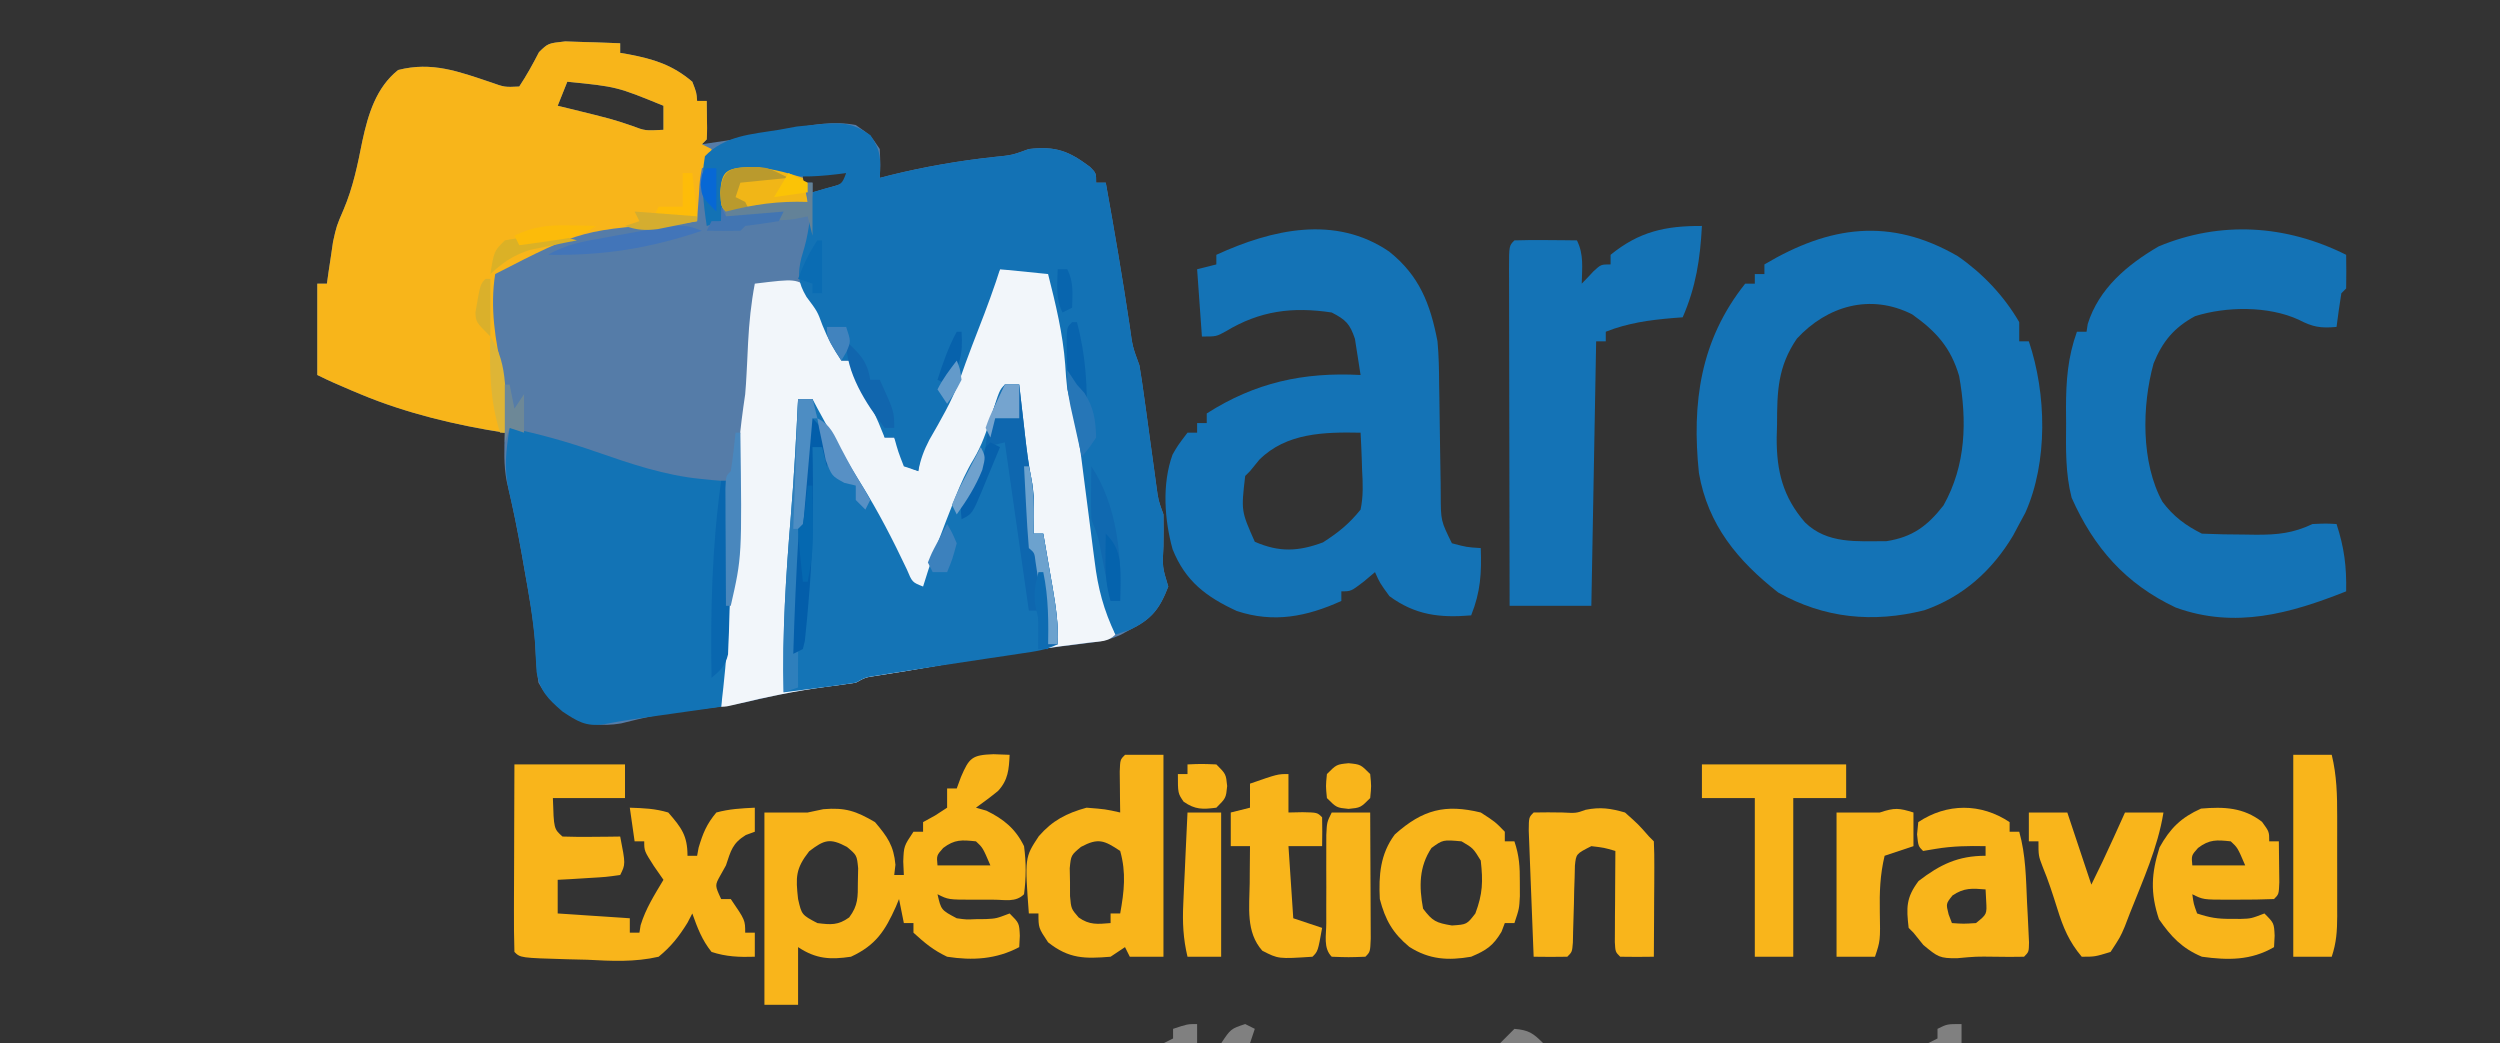 <?xml version="1.0" encoding="UTF-8"?>
<svg version="1.1" xmlns="http://www.w3.org/2000/svg" width="520" height="217">
<rect width="100%" height="100%" fill="#333333" stroke="none"/>
<path d="M0 0 C1.372 0.027 2.743 0.074 4.113 0.141 C4.815 0.159 5.517 0.177 6.24 0.195 C7.969 0.242 9.698 0.314 11.426 0.391 C11.426 1.051 11.426 1.711 11.426 2.391 C12.006 2.489 12.586 2.587 13.184 2.688 C18.384 3.683 22.292 4.877 26.426 8.391 C27.301 10.641 27.301 10.641 27.426 12.391 C28.086 12.391 28.746 12.391 29.426 12.391 C29.523 18.543 29.523 18.543 29.426 20.391 C28.931 20.886 28.931 20.886 28.426 21.391 C37.589 20.044 37.589 20.044 46.676 18.266 C51.255 17.35 55.784 16.504 60.426 17.391 C63.488 19.516 63.488 19.516 65.426 22.391 C65.547 25.57 65.547 25.57 65.426 28.391 C66.179 28.197 66.931 28.004 67.707 27.805 C74.868 26.049 81.894 24.831 89.219 24.038 C92.942 23.664 92.942 23.664 96.426 22.391 C102.027 21.732 104.804 22.842 109.141 26.102 C110.426 27.391 110.426 27.391 110.426 29.391 C111.086 29.391 111.746 29.391 112.426 29.391 C114.224 39.348 115.928 49.311 117.423 59.32 C117.992 63.48 117.992 63.48 119.426 67.391 C119.775 69.456 120.08 71.53 120.363 73.605 C120.536 74.849 120.709 76.092 120.887 77.373 C121.065 78.678 121.243 79.983 121.426 81.328 C121.777 83.9 122.131 86.472 122.488 89.043 C122.644 90.188 122.8 91.332 122.961 92.511 C123.356 95.45 123.356 95.45 124.426 98.391 C124.47 100.578 124.465 102.766 124.426 104.953 C124.186 109.333 124.186 109.333 125.426 113.391 C123.631 118.077 121.919 120.199 117.426 122.391 C116.499 122.901 116.499 122.901 115.553 123.422 C113.242 124.474 111.336 124.832 108.82 125.137 C107.927 125.25 107.035 125.364 106.115 125.481 C105.166 125.595 104.216 125.71 103.238 125.828 C94.852 126.903 86.542 128.173 78.227 129.699 C73.711 130.521 69.183 131.25 64.648 131.961 C62.397 132.293 62.397 132.293 60.426 133.391 C58.326 133.713 56.221 133.998 54.113 134.266 C49.238 134.929 44.516 135.779 39.738 136.953 C34.899 138.128 30.287 138.735 25.328 139.07 C20.66 139.585 16.145 140.746 11.59 141.867 C7.359 142.567 4.678 142.002 0.863 140.141 C-2.131 137.991 -3.723 136.63 -5.574 133.391 C-5.976 130.72 -6.097 128.077 -6.234 125.379 C-6.594 120.098 -7.59 114.91 -8.512 109.703 C-8.682 108.729 -8.852 107.756 -9.027 106.752 C-9.945 101.599 -10.959 96.494 -12.197 91.407 C-12.826 88.045 -12.698 84.801 -12.574 81.391 C-13.402 81.264 -14.229 81.138 -15.082 81.008 C-24.415 79.358 -33.824 77.05 -42.574 73.391 C-43.22 73.121 -43.866 72.852 -44.531 72.574 C-46.91 71.571 -49.265 70.545 -51.574 69.391 C-51.574 63.121 -51.574 56.851 -51.574 50.391 C-50.914 50.391 -50.254 50.391 -49.574 50.391 C-49.41 49.213 -49.41 49.213 -49.242 48.012 C-49.084 46.961 -48.925 45.911 -48.762 44.828 C-48.611 43.796 -48.46 42.763 -48.305 41.699 C-47.574 38.391 -47.574 38.391 -46.121 35.02 C-44.129 30.347 -43.191 25.67 -42.201 20.707 C-41.014 15.211 -39.342 9.586 -34.762 5.953 C-27.744 4.149 -22.177 6.268 -15.465 8.516 C-12.599 9.535 -12.599 9.535 -9.574 9.391 C-8.032 7.077 -6.736 4.703 -5.461 2.234 C-3.574 0.391 -3.574 0.391 0 0 Z M0.426 8.391 C-0.234 10.041 -0.894 11.691 -1.574 13.391 C-0.379 13.681 -0.379 13.681 0.84 13.977 C9.802 16.179 9.802 16.179 13.926 17.578 C16.622 18.597 16.622 18.597 20.426 18.391 C20.426 16.741 20.426 15.091 20.426 13.391 C10.724 9.422 10.724 9.422 0.426 8.391 Z M49.426 27.391 C49.426 28.051 49.426 28.711 49.426 29.391 C50.086 29.391 50.746 29.391 51.426 29.391 C51.426 30.051 51.426 30.711 51.426 31.391 C53.736 30.731 56.046 30.071 58.426 29.391 C58.426 28.731 58.426 28.071 58.426 27.391 C55.1 26.282 52.804 26.546 49.426 27.391 Z " fill="#557CA8" transform="translate(117.574,8.609)"/>
<path d="M0 0 C3.3 0 6.6 0 10 0 C13.073 6.146 13.934 12.434 14.438 19.25 C14.762 23.414 15.464 27.327 16.406 31.395 C18.081 39.031 19.115 46.682 20.062 54.438 C20.382 57.041 20.706 59.644 21.035 62.246 C21.173 63.377 21.311 64.508 21.453 65.674 C22.041 69.249 22.943 72.538 24 76 C22.458 77.542 20.828 77.38 18.688 77.648 C17.785 77.765 16.882 77.882 15.953 78.002 C14.978 78.125 14.004 78.248 13 78.375 C4.555 79.481 -3.823 80.771 -12.199 82.309 C-16.715 83.13 -21.243 83.859 -25.777 84.57 C-28.028 84.902 -28.028 84.902 -30 86 C-32.1 86.322 -34.205 86.608 -36.312 86.875 C-42.495 87.718 -48.491 88.938 -54.551 90.414 C-57 91 -57 91 -58 91 C-57.86 87.604 -57.712 84.208 -57.562 80.812 C-57.523 79.853 -57.484 78.893 -57.443 77.904 C-57.401 76.973 -57.36 76.042 -57.316 75.082 C-57.261 73.802 -57.261 73.802 -57.205 72.495 C-57 70 -57 70 -56.511 67.635 C-55.872 64.34 -55.691 61.109 -55.5 57.758 C-55.439 56.728 -55.439 56.728 -55.377 55.677 C-55.248 53.493 -55.124 51.309 -55 49.125 C-54.876 46.948 -54.751 44.771 -54.623 42.594 C-54.506 40.614 -54.394 38.633 -54.281 36.653 C-54.005 33.067 -53.525 29.556 -53 26 C-52.883 24.605 -52.785 23.207 -52.719 21.809 C-52.681 21.091 -52.644 20.374 -52.605 19.635 C-52.535 18.166 -52.465 16.697 -52.395 15.229 C-52.178 11.084 -51.775 7.088 -51 3 C-42.414 1.95 -42.414 1.95 -39.328 4.242 C-36.057 8.624 -34.455 13.782 -33 19 C-32.34 19 -31.68 19 -31 19 C-30.012 20.724 -29.035 22.455 -28.062 24.188 C-27.517 25.15 -26.972 26.113 -26.41 27.105 C-25.094 29.807 -24.427 32.044 -24 35 C-23.34 35 -22.68 35 -22 35 C-21.319 36.454 -21.319 36.454 -20.625 37.938 C-19.342 41.071 -19.342 41.071 -17 42 C-16.855 40.964 -16.855 40.964 -16.707 39.906 C-15.857 36.412 -14.385 33.669 -12.688 30.5 C-9.727 24.826 -7.719 19.24 -5.977 13.066 C-4.494 8.41 -2.31 4.298 0 0 Z " fill="#F2F6FA" transform="translate(208,56)"/>
<path d="M0 0 C1.372 0.027 2.743 0.074 4.113 0.141 C4.815 0.159 5.517 0.177 6.24 0.195 C7.969 0.242 9.698 0.314 11.426 0.391 C11.426 1.051 11.426 1.711 11.426 2.391 C12.006 2.489 12.586 2.587 13.184 2.688 C18.384 3.683 22.292 4.877 26.426 8.391 C27.301 10.641 27.301 10.641 27.426 12.391 C28.086 12.391 28.746 12.391 29.426 12.391 C29.523 18.543 29.523 18.543 29.426 20.391 C28.931 20.886 28.931 20.886 28.426 21.391 C29.086 21.721 29.746 22.051 30.426 22.391 C30.426 23.381 30.426 24.371 30.426 25.391 C29.766 25.721 29.106 26.051 28.426 26.391 C27.957 28.977 27.957 28.977 27.801 31.953 C27.689 33.471 27.689 33.471 27.574 35.02 C27.501 36.193 27.501 36.193 27.426 37.391 C26.737 37.496 26.047 37.602 25.337 37.71 C3.488 39.132 3.488 39.132 -14.574 48.391 C-15.677 55.286 -14.591 62.218 -13.02 68.957 C-12.264 73.087 -12.414 77.209 -12.574 81.391 C-22.744 79.838 -33.073 77.364 -42.574 73.391 C-43.22 73.121 -43.866 72.852 -44.531 72.574 C-46.91 71.571 -49.265 70.545 -51.574 69.391 C-51.574 63.121 -51.574 56.851 -51.574 50.391 C-50.914 50.391 -50.254 50.391 -49.574 50.391 C-49.41 49.213 -49.41 49.213 -49.242 48.012 C-49.084 46.961 -48.925 45.911 -48.762 44.828 C-48.611 43.796 -48.46 42.763 -48.305 41.699 C-47.574 38.391 -47.574 38.391 -46.121 35.02 C-44.129 30.347 -43.191 25.67 -42.201 20.707 C-41.014 15.211 -39.342 9.586 -34.762 5.953 C-27.744 4.149 -22.177 6.268 -15.465 8.516 C-12.599 9.535 -12.599 9.535 -9.574 9.391 C-8.032 7.077 -6.736 4.703 -5.461 2.234 C-3.574 0.391 -3.574 0.391 0 0 Z M0.426 8.391 C-0.234 10.041 -0.894 11.691 -1.574 13.391 C-0.379 13.681 -0.379 13.681 0.84 13.977 C9.802 16.179 9.802 16.179 13.926 17.578 C16.622 18.597 16.622 18.597 20.426 18.391 C20.426 16.741 20.426 15.091 20.426 13.391 C10.724 9.422 10.724 9.422 0.426 8.391 Z " fill="#F8B51A" transform="translate(117.574,8.609)"/>
<path d="M0 0 C4.304 -0.261 6.179 -0.171 9.82 2.355 C12.076 5.702 11.927 7.298 11.758 11.23 C12.511 11.037 13.263 10.844 14.039 10.645 C21.2 8.889 28.226 7.671 35.551 6.877 C39.274 6.504 39.274 6.504 42.758 5.23 C48.359 4.571 51.136 5.681 55.473 8.941 C56.758 10.23 56.758 10.23 56.758 12.23 C57.418 12.23 58.078 12.23 58.758 12.23 C60.556 22.188 62.26 32.151 63.755 42.159 C64.324 46.32 64.324 46.32 65.758 50.23 C66.107 52.296 66.412 54.369 66.695 56.445 C66.868 57.689 67.041 58.932 67.219 60.213 C67.397 61.518 67.575 62.823 67.758 64.168 C68.109 66.74 68.463 69.312 68.82 71.883 C68.976 73.027 69.132 74.172 69.293 75.351 C69.688 78.29 69.688 78.29 70.758 81.23 C70.802 83.418 70.797 85.606 70.758 87.793 C70.518 92.173 70.518 92.173 71.758 96.23 C69.974 100.887 68.263 103.091 63.758 105.23 C62.273 105.725 62.273 105.725 60.758 106.23 C58.319 101.1 57.119 96.573 56.441 90.953 C56.339 90.183 56.237 89.413 56.132 88.619 C55.81 86.178 55.502 83.736 55.195 81.293 C54.883 78.854 54.568 76.415 54.248 73.977 C54.05 72.468 53.857 70.957 53.67 69.446 C53.041 64.587 51.988 59.974 50.758 55.23 C50.563 53.506 50.411 51.776 50.32 50.043 C49.832 43.607 48.336 37.476 46.758 31.23 C43.458 30.9 40.158 30.57 36.758 30.23 C36.478 31.089 36.198 31.948 35.91 32.832 C34.397 37.294 32.685 41.668 30.977 46.059 C30.046 48.481 29.171 50.905 28.32 53.355 C26.712 57.724 24.376 61.687 22.062 65.715 C20.911 67.934 20.225 69.791 19.758 72.23 C18.768 71.9 17.778 71.57 16.758 71.23 C15.57 68.168 15.57 68.168 14.758 65.23 C14.098 65.23 13.438 65.23 12.758 65.23 C12.345 64.22 11.933 63.209 11.508 62.168 C10.359 59.464 9.063 56.947 7.57 54.418 C5.758 51.23 5.758 51.23 5.758 49.23 C5.098 49.23 4.438 49.23 3.758 49.23 C2.128 46.853 0.879 44.537 -0.18 41.855 C-1.221 39.008 -1.221 39.008 -3.492 35.98 C-5.273 32.945 -5.369 31.266 -4.555 27.855 C-4.337 27.107 -4.119 26.358 -3.895 25.586 C-2.859 21.847 -2.609 18.087 -2.242 14.23 C-1.273 13.942 -0.303 13.653 0.695 13.355 C3.864 12.588 3.864 12.588 4.758 10.23 C4.106 10.314 3.453 10.398 2.781 10.484 C-2.185 11.063 -6.307 11.196 -11.242 10.23 C-13.934 10.096 -16.543 10.139 -19.242 10.23 C-20.825 11.813 -20.59 13.611 -20.805 15.793 C-20.93 17.032 -20.93 17.032 -21.059 18.297 C-21.119 18.935 -21.18 19.573 -21.242 20.23 C-22.232 20.56 -23.222 20.89 -24.242 21.23 C-24.974 16.273 -25.503 11.69 -24.617 6.73 C-20.536 2.434 -14.92 2.154 -9.242 1.23 C-8.005 1.004 -6.767 0.777 -5.492 0.543 C-3.661 0.367 -1.83 0.188 0 0 Z " fill="#1372B5" transform="translate(171.242,25.77)"/>
<path d="M0 0 C5.183 3.585 9.602 8.256 12.777 13.715 C12.777 15.035 12.777 16.355 12.777 17.715 C13.437 17.715 14.097 17.715 14.777 17.715 C18.455 28.601 18.779 42.827 14.031 53.398 C13.617 54.163 13.204 54.927 12.777 55.715 C12.353 56.51 11.929 57.306 11.492 58.125 C7.128 65.407 1.103 70.834 -6.973 73.652 C-17.67 76.331 -27.775 75.326 -37.348 69.965 C-45.762 63.379 -51.984 55.897 -53.848 45.09 C-55.357 30.494 -53.56 17.446 -44.223 5.715 C-43.563 5.715 -42.903 5.715 -42.223 5.715 C-42.223 5.055 -42.223 4.395 -42.223 3.715 C-41.563 3.715 -40.903 3.715 -40.223 3.715 C-40.223 3.055 -40.223 2.395 -40.223 1.715 C-26.673 -6.335 -14.087 -8.145 0 0 Z M-33.473 17.152 C-37.465 22.998 -37.588 28.132 -37.598 35.027 C-37.622 35.939 -37.647 36.851 -37.672 37.791 C-37.702 44.7 -36.389 50.062 -31.794 55.363 C-27.135 59.914 -20.968 59.275 -14.844 59.281 C-9.405 58.43 -6.325 56.124 -2.973 51.84 C1.721 43.459 1.948 34.275 0.277 24.914 C-1.466 19.021 -4.467 15.671 -9.484 12.109 C-18.179 7.681 -27.2 10.357 -33.473 17.152 Z " fill="#1473B6" transform="translate(407.223,53.285)"/>
<path d="M0 0 C6.281 4.996 8.569 10.889 10.059 18.676 C10.335 21.662 10.382 24.631 10.402 27.629 C10.417 28.452 10.432 29.274 10.447 30.122 C10.508 33.607 10.549 37.093 10.59 40.578 C10.624 43.137 10.669 45.695 10.715 48.254 C10.72 49.039 10.725 49.825 10.731 50.634 C10.753 56.001 10.753 56.001 13.059 60.676 C16.118 61.492 16.118 61.492 19.059 61.676 C19.239 66.896 19.03 70.748 17.059 75.676 C10.539 76.219 5.441 75.63 0.059 71.676 C-1.941 68.926 -1.941 68.926 -2.941 66.676 C-4.117 67.666 -4.117 67.666 -5.316 68.676 C-7.941 70.676 -7.941 70.676 -9.941 70.676 C-9.941 71.336 -9.941 71.996 -9.941 72.676 C-17.135 75.933 -24.007 77.316 -31.691 74.762 C-38.044 71.831 -42.385 68.572 -45.043 61.918 C-46.753 55.746 -47.264 48.304 -45.043 42.211 C-43.941 40.301 -43.941 40.301 -41.941 37.676 C-41.281 37.676 -40.621 37.676 -39.941 37.676 C-39.941 37.016 -39.941 36.356 -39.941 35.676 C-39.281 35.676 -38.621 35.676 -37.941 35.676 C-37.941 35.016 -37.941 34.356 -37.941 33.676 C-27.866 27.239 -17.829 25.044 -5.941 25.676 C-6.171 24.069 -6.426 22.465 -6.691 20.863 C-6.831 19.97 -6.97 19.077 -7.113 18.156 C-8.158 15.027 -9.02 14.185 -11.941 12.676 C-20.117 11.44 -26.881 12.303 -33.953 16.582 C-35.941 17.676 -35.941 17.676 -38.941 17.676 C-39.271 13.056 -39.601 8.436 -39.941 3.676 C-38.621 3.346 -37.301 3.016 -35.941 2.676 C-35.941 2.016 -35.941 1.356 -35.941 0.676 C-24.378 -4.624 -11.232 -7.661 0 0 Z M-27.004 43.301 C-27.643 44.085 -28.283 44.868 -28.941 45.676 C-29.271 46.006 -29.601 46.336 -29.941 46.676 C-30.79 53.953 -30.79 53.953 -27.941 60.363 C-22.828 62.6 -18.84 62.383 -13.754 60.488 C-10.55 58.424 -8.345 56.656 -5.941 53.676 C-5.351 50.873 -5.463 48.212 -5.629 45.363 C-5.651 44.623 -5.674 43.882 -5.697 43.119 C-5.756 41.304 -5.845 39.49 -5.941 37.676 C-13.421 37.525 -21.368 37.681 -27.004 43.301 Z " fill="#1473B6" transform="translate(288.941,52.324)"/>
<path d="M0 0 C0.042 2.333 0.041 4.667 0 7 C-0.33 7.33 -0.66 7.66 -1 8 C-1.368 10.328 -1.702 12.662 -2 15 C-5.28 15.298 -6.912 15.046 -9.875 13.5 C-16.156 10.609 -24.906 10.712 -31.422 12.762 C-35.82 15.139 -38.205 18.046 -40.051 22.582 C-42.49 31.367 -42.684 43.256 -38.215 51.367 C-35.943 54.421 -33.367 56.317 -30 58 C-27.051 58.125 -24.136 58.185 -21.188 58.188 C-19.976 58.206 -19.976 58.206 -18.74 58.225 C-14.317 58.235 -11.063 57.926 -7 56 C-4.188 55.875 -4.188 55.875 -2 56 C-0.398 60.906 0.1 64.776 0 70 C-11.621 74.615 -23.1 77.846 -35.438 73.375 C-45.87 68.463 -52.469 60.938 -57.102 50.523 C-58.416 45.368 -58.289 40.361 -58.25 35.062 C-58.258 34.004 -58.265 32.945 -58.273 31.854 C-58.259 26.179 -57.919 21.354 -56 16 C-55.34 16 -54.68 16 -54 16 C-53.917 15.464 -53.835 14.928 -53.75 14.375 C-51.412 6.971 -45.49 2.036 -39 -1.75 C-26.142 -7.107 -12.534 -6.267 0 0 Z " fill="#1473B6" transform="translate(488,53)"/>
<path d="M0 0 C6.195 1.247 12.098 2.921 18.062 5 C25.204 7.476 32.305 9.898 39.875 10.625 C40.615 10.7 41.355 10.775 42.117 10.852 C44.018 11.026 44.018 11.026 46 11 C46.104 20.535 46.037 30.037 45.562 39.562 C45.523 40.37 45.484 41.177 45.444 42.009 C45.156 47.368 44.634 52.67 44 58 C43.395 58.086 42.791 58.171 42.167 58.26 C39.403 58.651 36.639 59.044 33.875 59.438 C32.924 59.572 31.972 59.707 30.992 59.846 C30.064 59.978 29.136 60.11 28.18 60.246 C27.28 60.373 26.379 60.501 25.452 60.632 C23.464 60.93 21.486 61.288 19.512 61.664 C15.818 62.158 14.074 61.027 11 59 C7.962 56.367 6.301 54.734 5.609 50.75 C5.486 48.819 5.387 46.886 5.305 44.953 C4.898 39.673 3.988 34.524 3.062 29.312 C2.892 28.339 2.722 27.365 2.547 26.362 C1.755 21.912 0.899 17.505 -0.152 13.109 C-1.22 8.425 -0.751 4.731 0 0 Z " fill="#1273B5" transform="translate(106,89)"/>
<path d="M0 0 C0.99 0 1.98 0 3 0 C3.199 1.754 3.199 1.754 3.402 3.543 C3.581 5.091 3.759 6.639 3.938 8.188 C4.068 9.341 4.068 9.341 4.201 10.518 C4.562 13.627 4.935 16.681 5.562 19.75 C6.031 22.159 6.099 24.362 6.062 26.812 C6.053 27.603 6.044 28.393 6.035 29.207 C6.024 29.799 6.012 30.39 6 31 C6.66 31 7.32 31 8 31 C8.505 33.895 9.004 36.791 9.5 39.688 C9.643 40.504 9.786 41.321 9.934 42.162 C10.612 46.15 11.199 49.937 11 54 C8.51 55.245 6.298 55.491 3.539 55.902 C1.87 56.155 1.87 56.155 0.168 56.412 C-1.001 56.585 -2.17 56.759 -3.375 56.938 C-10.163 57.955 -16.95 58.974 -23.727 60.066 C-24.694 60.222 -25.662 60.377 -26.659 60.537 C-29.01 60.894 -29.01 60.894 -31 62 C-33.542 62.391 -36.074 62.745 -38.625 63.062 C-39.331 63.153 -40.038 63.244 -40.766 63.338 C-42.51 63.562 -44.255 63.781 -46 64 C-46.308 51.715 -45.523 39.628 -44.512 27.387 C-43.843 19.266 -43.4 11.138 -43 3 C-42.01 3 -41.02 3 -40 3 C-39.66 3.643 -39.319 4.286 -38.969 4.949 C-36.096 10.305 -33.092 15.531 -29.875 20.688 C-26.281 26.465 -23.281 32.29 -20.375 38.438 C-19.257 41.112 -19.257 41.112 -17 42 C-16.629 40.824 -16.258 39.649 -15.875 38.438 C-14.388 33.985 -12.726 29.614 -11 25.25 C-10.751 24.612 -10.502 23.975 -10.246 23.318 C-9.142 20.558 -7.989 17.982 -6.445 15.438 C-4.776 12.622 -3.851 9.87 -2.875 6.75 C-1.096 1.096 -1.096 1.096 0 0 Z " fill="#1474B6" transform="translate(209,80)"/>
<path d="M0 0 C-0.368 6.908 -1.239 12.638 -4 19 C-4.652 19.049 -5.305 19.098 -5.977 19.148 C-10.933 19.572 -15.33 20.157 -20 22 C-20 22.66 -20 23.32 -20 24 C-20.66 24 -21.32 24 -22 24 C-22.33 42.15 -22.66 60.3 -23 79 C-28.61 79 -34.22 79 -40 79 C-40.023 69.238 -40.041 59.477 -40.052 49.715 C-40.057 45.183 -40.064 40.651 -40.075 36.119 C-40.086 31.749 -40.092 27.379 -40.095 23.009 C-40.097 21.337 -40.1 19.666 -40.106 17.995 C-40.113 15.663 -40.114 13.331 -40.114 10.998 C-40.117 10.301 -40.121 9.603 -40.124 8.884 C-40.114 4.114 -40.114 4.114 -39 3 C-36.814 2.927 -34.625 2.916 -32.438 2.938 C-30.641 2.951 -30.641 2.951 -28.809 2.965 C-27.882 2.976 -26.955 2.988 -26 3 C-24.522 5.957 -24.94 8.742 -25 12 C-24.166 11.166 -23.361 10.305 -22.562 9.438 C-21 8 -21 8 -19 8 C-19 7.34 -19 6.68 -19 6 C-13.037 1.142 -7.55 -0.038 0 0 Z " fill="#1473B6" transform="translate(354,47)"/>
<path d="M0 0 C1.671 0.062 1.671 0.062 3.375 0.125 C3.235 3.142 3.081 5.363 0.973 7.637 C-0.514 8.858 -2.066 9.997 -3.625 11.125 C-2.903 11.331 -2.181 11.537 -1.438 11.75 C2.168 13.513 4.616 15.526 6.375 19.125 C6.83 22.507 6.821 25.742 6.375 29.125 C4.629 30.871 2.376 30.257 0.053 30.262 C-0.645 30.258 -1.343 30.254 -2.062 30.25 C-3.104 30.256 -3.104 30.256 -4.166 30.262 C-9.372 30.252 -9.372 30.252 -11.625 29.125 C-10.873 32.403 -10.873 32.403 -7.625 34.125 C-5.671 34.403 -5.671 34.403 -3.625 34.312 C-2.604 34.303 -2.604 34.303 -1.562 34.293 C0.593 34.182 0.593 34.182 3.375 33.125 C5.375 35.125 5.375 35.125 5.5 37.75 C5.459 38.534 5.418 39.318 5.375 40.125 C0.613 42.665 -4.367 42.95 -9.625 42.125 C-12.504 40.752 -14.227 39.314 -16.625 37.125 C-16.625 36.465 -16.625 35.805 -16.625 35.125 C-17.285 35.125 -17.945 35.125 -18.625 35.125 C-19.12 32.65 -19.12 32.65 -19.625 30.125 C-19.844 30.656 -20.063 31.187 -20.289 31.734 C-22.535 36.738 -24.454 39.738 -29.625 42.125 C-33.938 42.763 -36.902 42.607 -40.625 40.125 C-40.625 44.085 -40.625 48.045 -40.625 52.125 C-42.935 52.125 -45.245 52.125 -47.625 52.125 C-47.625 38.925 -47.625 25.725 -47.625 12.125 C-44.625 12.125 -41.625 12.125 -38.625 12.125 C-37.553 11.898 -36.48 11.671 -35.375 11.438 C-30.791 11.055 -28.581 11.811 -24.625 14.125 C-22.048 17.164 -20.722 19.013 -20.375 23 C-20.457 23.701 -20.54 24.402 -20.625 25.125 C-19.965 25.125 -19.305 25.125 -18.625 25.125 C-18.666 24.197 -18.707 23.269 -18.75 22.312 C-18.625 19.125 -18.625 19.125 -16.625 16.125 C-15.965 16.125 -15.305 16.125 -14.625 16.125 C-14.625 15.465 -14.625 14.805 -14.625 14.125 C-13.8 13.671 -12.975 13.217 -12.125 12.75 C-11.3 12.214 -10.475 11.678 -9.625 11.125 C-9.625 9.805 -9.625 8.485 -9.625 7.125 C-8.965 7.125 -8.305 7.125 -7.625 7.125 C-7.336 6.341 -7.048 5.558 -6.75 4.75 C-5.034 0.747 -4.454 0.154 0 0 Z M-38.312 20.188 C-41.172 23.819 -41.127 25.608 -40.625 30.125 C-39.873 33.403 -39.873 33.403 -36.625 35.125 C-33.841 35.473 -32.306 35.617 -29.996 33.949 C-28.122 31.455 -28.192 29.718 -28.188 26.625 C-28.168 25.666 -28.149 24.707 -28.129 23.719 C-28.396 21.01 -28.396 21.01 -30.465 19.281 C-33.976 17.402 -35.173 17.778 -38.312 20.188 Z M-10.438 19.5 C-11.822 21.059 -11.822 21.059 -11.625 23.125 C-7.995 23.125 -4.365 23.125 -0.625 23.125 C-2.203 19.441 -2.203 19.441 -3.625 18.125 C-6.552 17.817 -8.051 17.689 -10.438 19.5 Z " fill="#F9B51B" transform="translate(206.625,156.875)"/>
<path d="M0 0 C7.59 0 15.18 0 23 0 C23 2.31 23 4.62 23 7 C18.05 7 13.1 7 8 7 C8.2 13.4 8.2 13.4 10 15 C12.02 15.072 14.042 15.084 16.062 15.062 C17.167 15.053 18.272 15.044 19.41 15.035 C20.265 15.024 21.119 15.012 22 15 C23.125 20.75 23.125 20.75 22 23 C19.059 23.414 19.059 23.414 15.438 23.625 C14.24 23.7 13.042 23.775 11.809 23.852 C10.418 23.925 10.418 23.925 9 24 C9 26.31 9 28.62 9 31 C13.95 31.33 18.9 31.66 24 32 C24 32.99 24 33.98 24 35 C24.66 35 25.32 35 26 35 C26.082 34.484 26.165 33.969 26.25 33.438 C27.321 29.955 29.135 27.128 31 24 C30.34 23.051 29.68 22.102 29 21.125 C27 18 27 18 27 16 C26.34 16 25.68 16 25 16 C24.67 13.69 24.34 11.38 24 9 C26.923 9.097 29.234 9.176 32 10 C34.737 13.148 36 14.8 36 19 C36.66 19 37.32 19 38 19 C38.103 18.443 38.206 17.886 38.312 17.312 C39.201 14.324 39.978 12.414 42 10 C44.729 9.256 47.145 9.14 50 9 C50 10.65 50 12.3 50 14 C49.381 14.227 48.763 14.454 48.125 14.688 C45.34 16.407 45.02 17.941 44 21 C43.608 21.701 43.216 22.402 42.812 23.125 C41.683 25.16 41.683 25.16 43 28 C43.66 28 44.32 28 45 28 C48 32.385 48 32.385 48 35 C48.66 35 49.32 35 50 35 C50 36.65 50 38.3 50 40 C46.837 40.108 44.018 40.003 41 39 C39.007 36.526 38.056 33.965 37 31 C36.667 31.642 36.335 32.285 35.992 32.947 C34.209 35.816 32.619 37.847 30 40 C25.029 41.15 20.184 40.899 15.125 40.625 C13.768 40.588 12.412 40.556 11.055 40.527 C1.239 40.239 1.239 40.239 0 39 C-0.089 36.116 -0.115 33.255 -0.098 30.371 C-0.096 29.507 -0.095 28.643 -0.093 27.752 C-0.088 24.981 -0.075 22.209 -0.062 19.438 C-0.057 17.563 -0.053 15.689 -0.049 13.814 C-0.039 9.21 -0.019 4.605 0 0 Z " fill="#F9B51B" transform="translate(107,159)"/>
<path d="M0 0 C2.64 0 5.28 0 8 0 C8 13.86 8 27.72 8 42 C5.69 42 3.38 42 1 42 C0.67 41.34 0.34 40.68 0 40 C-0.99 40.66 -1.98 41.32 -3 42 C-8.35 42.431 -11.647 42.457 -16 39 C-18 36 -18 36 -18 33 C-18.66 33 -19.32 33 -20 33 C-20.859 21.368 -20.859 21.368 -17.938 16.938 C-15.109 13.679 -12.18 12.153 -8 11 C-4.062 11.312 -4.062 11.312 -1 12 C-1.012 11.218 -1.023 10.435 -1.035 9.629 C-1.044 8.617 -1.053 7.605 -1.062 6.562 C-1.074 5.553 -1.086 4.544 -1.098 3.504 C-1 1 -1 1 0 0 Z M-9.16 19.156 C-11.229 20.885 -11.229 20.885 -11.496 23.594 C-11.477 24.553 -11.457 25.512 -11.438 26.5 C-11.436 27.459 -11.435 28.418 -11.434 29.406 C-11.198 32.023 -11.198 32.023 -9.641 33.832 C-7.387 35.437 -5.698 35.219 -3 35 C-3 34.34 -3 33.68 -3 33 C-2.34 33 -1.68 33 -1 33 C-0.17 28.389 0.271 24.553 -1 20 C-4.348 17.768 -5.584 17.242 -9.16 19.156 Z " fill="#F9B51B" transform="translate(234,157)"/>
<path d="M0 0 C1.5 2.062 1.5 2.062 1.5 4.062 C2.16 4.062 2.82 4.062 3.5 4.062 C3.527 5.875 3.546 7.687 3.562 9.5 C3.574 10.509 3.586 11.519 3.598 12.559 C3.5 15.062 3.5 15.062 2.5 16.062 C0.009 16.162 -2.447 16.201 -4.938 16.188 C-5.979 16.193 -5.979 16.193 -7.041 16.199 C-12.247 16.189 -12.247 16.189 -14.5 15.062 C-14.233 17.047 -14.233 17.047 -13.5 19.062 C-10.824 19.955 -9.246 20.198 -6.5 20.188 C-5.479 20.191 -5.479 20.191 -4.438 20.195 C-2.281 20.129 -2.281 20.129 0.5 19.062 C2.5 21.062 2.5 21.062 2.625 23.688 C2.584 24.471 2.542 25.255 2.5 26.062 C-2.305 28.865 -7.082 28.806 -12.5 28.062 C-16.62 26.333 -18.927 23.894 -21.438 20.25 C-23.269 14.754 -23.023 10.714 -21.312 5.312 C-19.097 1.34 -16.844 -0.887 -12.688 -2.75 C-7.904 -3.16 -3.866 -2.996 0 0 Z M-13.312 5.438 C-14.697 6.996 -14.697 6.996 -14.5 9.062 C-10.87 9.062 -7.24 9.062 -3.5 9.062 C-5.078 5.379 -5.078 5.379 -6.5 4.062 C-9.427 3.754 -10.926 3.627 -13.312 5.438 Z " fill="#F9B51B" transform="translate(470.5,170.938)"/>
<path d="M0 0 C0 0.66 0 1.32 0 2 C0.66 2 1.32 2 2 2 C3.366 6.833 3.398 11.696 3.625 16.688 C3.702 18.15 3.702 18.15 3.781 19.643 C3.825 20.569 3.869 21.495 3.914 22.449 C3.955 23.298 3.996 24.147 4.038 25.022 C4 27 4 27 3 28 C1 28.044 -1 28.039 -3 28 C-6.994 27.947 -6.994 27.947 -10.938 28.312 C-14.553 28.339 -14.924 28.063 -17.938 25.562 C-18.618 24.717 -19.299 23.871 -20 23 C-20.33 22.67 -20.66 22.34 -21 22 C-21.49 17.752 -21.544 15.726 -18.938 12.25 C-14.435 8.801 -10.703 7 -5 7 C-5 6.34 -5 5.68 -5 5 C-8.56 4.929 -11.857 4.976 -15.375 5.562 C-16.241 5.707 -17.108 5.851 -18 6 C-19 5 -19 5 -19.25 2.562 C-19.168 1.717 -19.085 0.871 -19 0 C-13.07 -3.953 -5.995 -3.997 0 0 Z M-11.875 15.25 C-13.248 16.967 -13.248 16.967 -12.688 19.188 C-12.461 19.786 -12.234 20.384 -12 21 C-9.584 21.167 -9.584 21.167 -7 21 C-4.713 19.161 -4.713 19.161 -4.875 16.375 C-4.916 15.591 -4.957 14.807 -5 14 C-7.843 13.769 -9.461 13.641 -11.875 15.25 Z " fill="#F9B51B" transform="translate(418,171)"/>
<path d="M0 0 C3 1.938 3 1.938 5 4 C5 4.66 5 5.32 5 6 C5.66 6 6.32 6 7 6 C8.028 9.085 8.134 11.269 8.125 14.5 C8.129 15.939 8.129 15.939 8.133 17.406 C8 20 8 20 7 23 C6.34 23 5.68 23 5 23 C4.773 23.598 4.546 24.196 4.312 24.812 C2.54 27.767 1.184 28.645 -2 30 C-6.8 30.829 -10.719 30.605 -14.875 27.938 C-18.311 25.077 -19.852 22.377 -21 18 C-21.25 13.071 -20.908 8.6 -17.875 4.562 C-12.043 -0.636 -7.396 -1.789 0 0 Z M-10.25 7.375 C-12.86 11.29 -12.849 15.417 -12 20 C-10.033 22.61 -9.311 22.948 -6 23.5 C-2.896 23.295 -2.896 23.295 -1.125 21 C0.408 16.913 0.485 14.369 0 10 C-1.585 7.413 -1.585 7.413 -4 6 C-7.871 5.652 -7.871 5.652 -10.25 7.375 Z " fill="#F9B51B" transform="translate(308,169)"/>
<path d="M0 0 C2.812 2.5 2.812 2.5 5 5 C5.33 5.33 5.66 5.66 6 6 C6.087 7.781 6.107 9.565 6.098 11.348 C6.094 12.427 6.091 13.507 6.088 14.619 C6.08 15.755 6.071 16.892 6.062 18.062 C6.058 19.203 6.053 20.343 6.049 21.518 C6.037 24.345 6.021 27.173 6 30 C3.667 30.042 1.333 30.041 -1 30 C-2 29 -2 29 -2.114 26.959 C-2.108 26.084 -2.103 25.21 -2.098 24.309 C-2.094 23.364 -2.091 22.42 -2.088 21.447 C-2.08 20.454 -2.071 19.461 -2.062 18.438 C-2.058 17.44 -2.053 16.443 -2.049 15.416 C-2.037 12.944 -2.021 10.472 -2 8 C-4.354 7.312 -4.354 7.312 -7 7 C-10.17 8.604 -10.17 8.604 -10.417 11.047 C-10.436 11.868 -10.456 12.689 -10.477 13.535 C-10.523 14.872 -10.523 14.872 -10.57 16.236 C-10.588 17.169 -10.606 18.102 -10.625 19.062 C-10.676 20.908 -10.73 22.753 -10.789 24.598 C-10.807 25.418 -10.824 26.238 -10.842 27.082 C-11 29 -11 29 -12 30 C-14.333 30.041 -16.667 30.042 -19 30 C-19.167 25.889 -19.328 21.777 -19.482 17.665 C-19.536 16.265 -19.591 14.865 -19.648 13.466 C-19.73 11.458 -19.805 9.45 -19.879 7.441 C-19.926 6.232 -19.973 5.022 -20.022 3.776 C-20 1 -20 1 -19 0 C-17 -0.043 -15 -0.04 -13 0 C-10.161 0.148 -10.161 0.148 -8.188 -0.562 C-5.105 -1.179 -3.026 -0.865 0 0 Z " fill="#F9B51B" transform="translate(338,169)"/>
<path d="M0 0 C9.9 0 19.8 0 30 0 C30 2.31 30 4.62 30 7 C26.37 7 22.74 7 19 7 C19 17.89 19 28.78 19 40 C16.36 40 13.72 40 11 40 C11 29.11 11 18.22 11 7 C7.37 7 3.74 7 0 7 C0 4.69 0 2.38 0 0 Z " fill="#F9B51B" transform="translate(354,159)"/>
<path d="M0 0 C2.64 0 5.28 0 8 0 C9.65 4.95 11.3 9.9 13 15 C14.614 11.773 16.138 8.536 17.625 5.25 C18.071 4.265 18.517 3.28 18.977 2.266 C19.314 1.518 19.652 0.77 20 0 C22.64 0 25.28 0 28 0 C26.825 7.292 23.7 14.16 21 21 C20.646 21.92 20.291 22.841 19.926 23.789 C19 25.938 19 25.938 17 29 C13.75 30 13.75 30 11 30 C8.364 26.869 7.15 23.956 5.938 20.062 C5.002 17.09 4.078 14.186 2.879 11.309 C2 9 2 9 2 6 C1.34 6 0.68 6 0 6 C0 4.02 0 2.04 0 0 Z " fill="#F9B51B" transform="translate(422,169)"/>
<path d="M0 0 C0 2.64 0 5.28 0 8 C0.969 7.979 1.939 7.959 2.938 7.938 C6 8 6 8 7 9 C7.041 11 7.043 13 7 15 C4.69 15 2.38 15 0 15 C0.33 19.95 0.66 24.9 1 30 C2.98 30.66 4.96 31.32 7 32 C6.125 36.875 6.125 36.875 5 38 C-2.093 38.465 -2.093 38.465 -5.438 36.75 C-8.903 32.868 -8.119 27.677 -8.062 22.75 C-8.058 22.005 -8.053 21.26 -8.049 20.492 C-8.037 18.661 -8.019 16.831 -8 15 C-9.32 15 -10.64 15 -12 15 C-12 12.69 -12 10.38 -12 8 C-10.68 7.67 -9.36 7.34 -8 7 C-8 5.35 -8 3.7 -8 2 C-2.25 0 -2.25 0 0 0 Z " fill="#F9B51B" transform="translate(268,161)"/>
<path d="M0 0 C2.64 0 5.28 0 8 0 C9.047 4.281 9.145 8.439 9.133 12.82 C9.134 13.561 9.135 14.301 9.136 15.064 C9.136 16.622 9.135 18.181 9.13 19.739 C9.125 22.124 9.13 24.509 9.137 26.895 C9.136 28.411 9.135 29.928 9.133 31.445 C9.135 32.158 9.137 32.87 9.139 33.605 C9.124 36.68 8.98 39.059 8 42 C5.36 42 2.72 42 0 42 C0 28.14 0 14.28 0 0 Z " fill="#F9B51B" transform="translate(477,157)"/>
<path d="M0 0 C0 2.31 0 4.62 0 7 C-1.98 7.66 -3.96 8.32 -6 9 C-6.947 12.95 -7.075 16.57 -7 20.625 C-6.889 26.668 -6.889 26.668 -8 30 C-10.64 30 -13.28 30 -16 30 C-16 20.1 -16 10.2 -16 0 C-13 0 -10 0 -7 0 C-3.867 -1.044 -3.01 -0.934 0 0 Z " fill="#F9B51B" transform="translate(398,169)"/>
<path d="M0 0 C2.64 0 5.28 0 8 0 C8.025 4.112 8.043 8.223 8.055 12.335 C8.06 13.735 8.067 15.135 8.075 16.534 C8.088 18.542 8.093 20.551 8.098 22.559 C8.103 23.768 8.108 24.978 8.114 26.224 C8 29 8 29 7 30 C3.5 30.125 3.5 30.125 0 30 C-1.798 28.202 -1.13 25.49 -1.133 23.066 C-1.134 21.86 -1.135 20.655 -1.137 19.412 C-1.133 18.142 -1.129 16.871 -1.125 15.562 C-1.129 14.296 -1.133 13.029 -1.137 11.725 C-1.135 10.517 -1.134 9.31 -1.133 8.066 C-1.132 6.952 -1.131 5.838 -1.129 4.69 C-1 2 -1 2 0 0 Z " fill="#F9B51B" transform="translate(277,169)"/>
<path d="M0 0 C0.99 0 1.98 0 3 0 C3.133 1.169 3.266 2.338 3.402 3.543 C3.581 5.091 3.759 6.639 3.938 8.188 C4.025 8.956 4.112 9.725 4.201 10.518 C4.562 13.627 4.935 16.681 5.562 19.75 C6.031 22.159 6.099 24.362 6.062 26.812 C6.053 27.603 6.044 28.393 6.035 29.207 C6.024 29.799 6.012 30.39 6 31 C6.66 31 7.32 31 8 31 C8.505 33.895 9.004 36.791 9.5 39.688 C9.643 40.504 9.786 41.321 9.934 42.162 C10.612 46.15 11.199 49.937 11 54 C9.02 54.495 9.02 54.495 7 55 C7 52.36 7 49.72 7 47 C6.34 47 5.68 47 5 47 C3.333 35.333 1.667 23.667 0 12 C-1.32 12.33 -2.64 12.66 -4 13 C-3.503 8.027 -2.447 4.362 0 0 Z " fill="#0E67AF" transform="translate(209,80)"/>
<path d="M0 0 C2.31 0 4.62 0 7 0 C7 9.9 7 19.8 7 30 C4.69 30 2.38 30 0 30 C-0.898 26.235 -1.057 22.904 -0.879 19.043 C-0.831 17.931 -0.782 16.819 -0.732 15.674 C-0.676 14.523 -0.62 13.373 -0.562 12.188 C-0.51 11.018 -0.458 9.848 -0.404 8.643 C-0.275 5.761 -0.14 2.881 0 0 Z " fill="#F9B51B" transform="translate(247,169)"/>
<path d="M0 0 C4.06 0.089 7.472 0.97 11.312 2.25 C11.643 3.9 11.973 5.55 12.312 7.25 C10.418 7.588 8.522 7.921 6.625 8.25 C5.569 8.436 4.514 8.621 3.426 8.812 C0.653 9.202 -1.895 9.411 -4.688 9.25 C-5.688 8.25 -5.688 8.25 -5.875 5.312 C-5.591 0.678 -4.568 0.31 0 0 Z " fill="#F1B617" transform="translate(155.688,34.75)"/>
<path d="M0 0 C0.99 0 1.98 0 3 0 C3.33 1.32 3.66 2.64 4 4 C3.67 4 3.34 4 3 4 C1.163 22.606 -0.159 41.291 0 60 C-1.485 60.495 -1.485 60.495 -3 61 C-3.308 48.715 -2.523 36.628 -1.512 24.387 C-0.843 16.266 -0.4 8.138 0 0 Z " fill="#2E7FBC" transform="translate(166,83)"/>
<path d="M0 0 C2.275 2.206 3.902 3.981 5 7 C4.625 9.25 4.625 9.25 4 11 C3.67 9.68 3.34 8.36 3 7 C2.34 7 1.68 7 1 7 C1.023 8.272 1.046 9.545 1.07 10.855 C1.191 20.534 1.008 30.107 0.125 39.75 C0.047 40.66 -0.032 41.571 -0.113 42.509 C-0.197 43.346 -0.281 44.184 -0.367 45.047 C-0.441 45.788 -0.514 46.529 -0.589 47.292 C-0.793 48.137 -0.793 48.137 -1 49 C-1.99 49.495 -1.99 49.495 -3 50 C-2.499 33.278 -1.56 16.657 0 0 Z " fill="#035EAA" transform="translate(168,86)"/>
<path d="M0 0 C0.66 0 1.32 0 2 0 C2.105 9.651 2.054 19.292 1.688 28.938 C1.665 29.795 1.643 30.653 1.619 31.536 C1.566 32.738 1.566 32.738 1.512 33.965 C1.486 34.672 1.459 35.38 1.432 36.109 C0.887 38.496 -0.163 39.438 -2 41 C-2.24 27.167 -1.917 13.711 0 0 Z " fill="#0967AF" transform="translate(150,100)"/>
<path d="M0 0 C2.875 -0.125 2.875 -0.125 6 0 C8 2 8 2 8.25 4.5 C8 7 8 7 6 9 C3.117 9.37 1.609 9.42 -0.812 7.75 C-2 6 -2 6 -2 2 C-1.34 2 -0.68 2 0 2 C0 1.34 0 0.68 0 0 Z " fill="#F9B51B" transform="translate(247,159)"/>
<path d="M0 0 C5.342 8.013 6.356 18.56 6 28 C5.34 28 4.68 28 4 28 C3.795 26.94 3.59 25.881 3.379 24.789 C3.107 23.401 2.835 22.013 2.562 20.625 C2.428 19.926 2.293 19.228 2.154 18.508 C1.423 14.644 1.423 14.644 0 11 C-0.07 9.126 -0.084 7.25 -0.062 5.375 C-0.053 4.372 -0.044 3.369 -0.035 2.336 C-0.024 1.565 -0.012 0.794 0 0 Z " fill="#1069B0" transform="translate(227,97)"/>
<path d="M0 0 C2.5 0.25 2.5 0.25 4.5 2.25 C4.75 4.75 4.75 4.75 4.5 7.25 C2.5 9.25 2.5 9.25 0 9.5 C-2.5 9.25 -2.5 9.25 -4.5 7.25 C-4.75 4.75 -4.75 4.75 -4.5 2.25 C-2.5 0.25 -2.5 0.25 0 0 Z " fill="#F9B51B" transform="translate(280.5,158.75)"/>
<path d="M0 0 C-10.947 3.689 -20.508 5.185 -32 5 C-28.316 2.807 -24.412 2.169 -20.25 1.438 C-19.572 1.312 -18.894 1.186 -18.195 1.057 C-4.037 -1.514 -4.037 -1.514 0 0 Z " fill="#4275B9" transform="translate(146,48)"/>
<path d="M0 0 C0.33 0 0.66 0 1 0 C2.206 4.672 2.094 9.215 2 14 C2.66 14 3.32 14 4 14 C4.505 16.895 5.004 19.791 5.5 22.688 C5.643 23.504 5.786 24.321 5.934 25.162 C6.612 29.15 7.199 32.937 7 37 C6.34 37 5.68 37 5 37 C4.914 36.43 4.829 35.859 4.74 35.272 C4.352 32.701 3.957 30.132 3.562 27.562 C3.428 26.665 3.293 25.767 3.154 24.842 C3.022 23.988 2.89 23.134 2.754 22.254 C2.633 21.463 2.513 20.672 2.389 19.858 C2.175 17.993 2.175 17.993 1 17 C0.763 14.141 0.578 11.301 0.438 8.438 C0.394 7.631 0.351 6.825 0.307 5.994 C0.2 3.996 0.1 1.998 0 0 Z " fill="#6CA2CE" transform="translate(213,97)"/>
<path d="M0 0 C0.99 0 1.98 0 3 0 C3.33 1.32 3.66 2.64 4 4 C3.67 4 3.34 4 3 4 C2.34 11.59 1.68 19.18 1 27 C0.34 27 -0.32 27 -1 27 C-0.67 18.09 -0.34 9.18 0 0 Z " fill="#4D8DC3" transform="translate(166,83)"/>
<path d="M0 0 C2.799 2.528 4.458 4.204 5 8 C5.66 8 6.32 8 7 8 C10 14.625 10 14.625 10 18 C9.34 18 8.68 18 8 18 C4.014 12.817 0 6.576 0 0 Z " fill="#1166AE" transform="translate(176,71)"/>
<path d="M0 0 C2.07 0.266 2.07 0.266 6.07 2.266 C2.77 2.596 -0.53 2.926 -3.93 3.266 C-4.26 4.256 -4.59 5.246 -4.93 6.266 C-4.27 6.596 -3.61 6.926 -2.93 7.266 C-2.6 7.926 -2.27 8.586 -1.93 9.266 C-3.596 9.308 -5.264 9.306 -6.93 9.266 C-7.93 8.266 -7.93 8.266 -8.117 5.328 C-7.772 -0.318 -5.008 0.038 0 0 Z " fill="#BA9A2D" transform="translate(157.93,34.734)"/>
<path d="M0 0 C0.33 0 0.66 0 1 0 C1.333 25.765 1.333 25.765 -1 36 C-1.33 36 -1.66 36 -2 36 C-2.029 31.521 -2.047 27.042 -2.062 22.562 C-2.071 21.283 -2.079 20.004 -2.088 18.686 C-2.091 17.471 -2.094 16.256 -2.098 15.004 C-2.103 13.878 -2.108 12.752 -2.114 11.592 C-2 9 -2 9 -1 8 C-0.769 6.653 -0.588 5.296 -0.438 3.938 C-0.293 2.638 -0.149 1.339 0 0 Z " fill="#4987BD" transform="translate(153,90)"/>
<path d="M0 0 C0.33 0 0.66 0 1 0 C1 3.63 1 7.26 1 11 C0.67 9.68 0.34 8.36 0 7 C-0.907 7.186 -1.815 7.371 -2.75 7.562 C-5.853 7.98 -7.1 7.791 -10 7 C-12.333 6.961 -14.667 6.955 -17 7 C-17 6.67 -17 6.34 -17 6 C-11.192 4.494 -6.002 3.782 0 4 C0 2.68 0 1.36 0 0 Z " fill="#638298" transform="translate(168,38)"/>
<path d="M0 0 C0.33 0 0.66 0 1 0 C2.901 7.13 3.224 13.637 3 21 C2.67 21 2.34 21 2 21 C1.512 19.014 1.023 17.029 0.535 15.043 C0.09 13.343 -0.444 11.667 -1 10 C-1.092 8.461 -1.13 6.917 -1.125 5.375 C-1.128 4.578 -1.13 3.782 -1.133 2.961 C-1 1 -1 1 0 0 Z " fill="#0864AE" transform="translate(223,67)"/>
<path d="M0 0 C2.862 1.431 3.461 3.439 4.938 6.25 C6.469 9.149 7.983 11.974 9.754 14.734 C10.371 15.856 10.371 15.856 11 17 C10.67 17.66 10.34 18.32 10 19 C9.34 18.34 8.68 17.68 8 17 C8 16.01 8 15.02 8 14 C7.216 13.814 6.433 13.629 5.625 13.438 C3 12 3 12 1.75 8.688 C1.502 7.471 1.255 6.254 1 5 C0.794 4.031 0.588 3.061 0.375 2.062 C0.251 1.382 0.128 0.701 0 0 Z " fill="#5790C5" transform="translate(170,87)"/>
<path d="M0 0 C-1.321 0.255 -1.321 0.255 -2.668 0.516 C-3.829 0.758 -4.991 1 -6.188 1.25 C-7.336 1.482 -8.485 1.714 -9.668 1.953 C-13.219 3.069 -15.269 4.511 -18 7 C-17.25 2.25 -17.25 2.25 -15 0 C-12.539 -0.449 -12.539 -0.449 -9.625 -0.688 C-8.19 -0.817 -8.19 -0.817 -6.727 -0.949 C-4.232 -0.996 -2.363 -0.745 0 0 Z " fill="#DBB126" transform="translate(120,50)"/>
<path d="M0 0 C1.069 0.018 2.137 0.036 3.238 0.055 C4.047 0.078 4.855 0.101 5.688 0.125 C2.275 2.4 0.031 2.691 -4 3.25 C-5.179 3.418 -6.359 3.585 -7.574 3.758 C-8.478 3.879 -9.381 4 -10.312 4.125 C-10.643 3.465 -10.973 2.805 -11.312 2.125 C-7.384 0.274 -4.325 -0.095 0 0 Z " fill="#FCBB0A" transform="translate(118.312,46.875)"/>
<path d="M0 0 C3.935 5.903 3.124 13.136 3 20 C2.67 20 2.34 20 2 20 C-0.08 13.241 -0.211 7.044 0 0 Z " fill="#DEB536" transform="translate(102,70)"/>
<path d="M0 0 C0.33 0.66 0.66 1.32 1 2 C6.94 1.505 6.94 1.505 13 1 C12.67 1.66 12.34 2.32 12 3 C9.673 3.374 7.339 3.708 5 4 C4.67 4.33 4.34 4.66 4 5 C1.667 5.041 -0.667 5.042 -3 5 C-2.67 4.34 -2.34 3.68 -2 3 C-1.34 3 -0.68 3 0 3 C0 2.01 0 1.02 0 0 Z " fill="#4275B2" transform="translate(150,43)"/>
<path d="M0 0 C0.66 0 1.32 0 2 0 C2.33 2.97 2.66 5.94 3 9 C0.03 9 -2.94 9 -6 9 C-5.67 8.34 -5.34 7.68 -5 7 C-3.35 7 -1.7 7 0 7 C0 4.69 0 2.38 0 0 Z " fill="#FEBC09" transform="translate(142,36)"/>
<path d="M0 0 C1.055 1.797 1.055 1.797 2 4 C1.125 7.25 1.125 7.25 0 10 C-0.99 10 -1.98 10 -3 10 C-3.33 9.34 -3.66 8.68 -4 8 C-3.223 6.055 -3.223 6.055 -2.062 3.875 C-1.492 2.788 -1.492 2.788 -0.91 1.68 C-0.61 1.125 -0.309 0.571 0 0 Z " fill="#3C81BD" transform="translate(197,109)"/>
<path d="M0 0 C0.66 0.33 1.32 0.66 2 1 C1.05 3.316 0.09 5.628 -0.875 7.938 C-1.144 8.597 -1.414 9.256 -1.691 9.936 C-3.773 14.887 -3.773 14.887 -6 16 C-6.188 13.688 -6.188 13.688 -6 11 C-5 10 -4 9 -3 8 C-2.281 5.682 -1.609 3.349 -1 1 C-0.67 0.67 -0.34 0.34 0 0 Z " fill="#0761AC" transform="translate(206,92)"/>
<path d="M0 0 C0.99 0 1.98 0 3 0 C3 2.31 3 4.62 3 7 C1.35 7 -0.3 7 -2 7 C-2.33 8.32 -2.66 9.64 -3 11 C-3.33 10.34 -3.66 9.68 -4 9 C-3.223 6.836 -3.223 6.836 -2.062 4.375 C-1.682 3.558 -1.302 2.74 -0.91 1.898 C-0.61 1.272 -0.309 0.645 0 0 Z " fill="#75A4CF" transform="translate(209,80)"/>
<path d="M0 0 C0.99 1.485 0.99 1.485 2 3 C2.516 3.578 3.031 4.155 3.562 4.75 C5.547 7.856 5.869 10.339 6 14 C4.508 16.219 4.508 16.219 3 18 C2.495 15.751 1.996 13.501 1.5 11.25 C1.222 9.997 0.943 8.744 0.656 7.453 C0 4 0 4 0 0 Z " fill="#2676B7" transform="translate(222,77)"/>
<path d="M0 0 C3.133 3.133 3.055 5.973 3.062 10.25 C3.042 11.488 3.021 12.725 3 14 C2.34 14 1.68 14 1 14 C0.064 10.845 -0.106 8.034 -0.062 4.75 C-0.053 3.858 -0.044 2.966 -0.035 2.047 C-0.024 1.371 -0.012 0.696 0 0 Z " fill="#0563AD" transform="translate(230,111)"/>
<path d="M0 0 C0.33 0 0.66 0 1 0 C2.129 5.361 2.097 10.553 2 16 C1.34 16 0.68 16 0 16 C0.021 15.113 0.041 14.226 0.062 13.312 C0.11 10.102 0.11 10.102 -0.562 7.438 C-1.059 4.673 -0.694 2.7 0 0 Z " fill="#0E6CB2" transform="translate(216,119)"/>
<path d="M0 0 C0.33 0 0.66 0 1 0 C1.185 13.633 1.185 13.633 0 20 C-0.33 20 -0.66 20 -1 20 C-1.194 18.188 -1.38 16.376 -1.562 14.562 C-1.667 13.553 -1.771 12.544 -1.879 11.504 C-1.939 10.264 -1.939 10.264 -2 9 C-1.67 8.67 -1.34 8.34 -1 8 C-0.769 6.653 -0.588 5.296 -0.438 3.938 C-0.293 2.638 -0.149 1.339 0 0 Z " fill="#0568B0" transform="translate(168,101)"/>
<path d="M0 0 C0.33 0 0.66 0 1 0 C1 3.667 1 7.333 1 11 C0.34 11 -0.32 11 -1 11 C-1 10.34 -1 9.68 -1 9 C-1.99 8.67 -2.98 8.34 -4 8 C-2.875 5.028 -1.777 2.666 0 0 Z " fill="#0A6CB3" transform="translate(170,50)"/>
<path d="M0 0 C0.33 0 0.66 0 1 0 C1.33 1.65 1.66 3.3 2 5 C2.66 4.01 3.32 3.02 4 2 C4 4.64 4 7.28 4 10 C3.01 9.67 2.02 9.34 1 9 C0.67 9.99 0.34 10.98 0 12 C0 8.04 0 4.08 0 0 Z " fill="#6D8897" transform="translate(105,80)"/>
<path d="M0 0 C4.29 0.33 8.58 0.66 13 1 C13 1.33 13 1.66 13 2 C11.252 2.365 9.502 2.716 7.75 3.062 C6.288 3.358 6.288 3.358 4.797 3.66 C2.132 3.984 0.511 3.855 -2 3 C-1.01 2.67 -0.02 2.34 1 2 C0.67 1.34 0.34 0.68 0 0 Z " fill="#D5AD2F" transform="translate(132,44)"/>
<path d="M0 0 C1 2 1 2 0.312 4.75 C-1.079 8.196 -2.845 10.982 -5 14 C-5.33 13.34 -5.66 12.68 -6 12 C-4.785 9.18 -4.785 9.18 -3.062 5.875 C-2.497 4.779 -1.931 3.684 -1.348 2.555 C-0.903 1.712 -0.458 0.869 0 0 Z " fill="#6FA1CD" transform="translate(204,93)"/>
<path d="M0 0 C0.33 0 0.66 0 1 0 C1.326 4.675 0.706 7.167 -2 11 C-2.66 10.67 -3.32 10.34 -4 10 C-2.891 6.513 -1.737 3.225 0 0 Z " fill="#0762AC" transform="translate(199,69)"/>
<path d="M0 0 C0.33 0 0.66 0 1 0 C1 3.96 1 7.92 1 12 C-2 9 -2 9 -2.109 6.992 C-1.111 1.111 -1.111 1.111 0 0 Z " fill="#DAB02B" transform="translate(101,58)"/>
<path d="M0 0 C0.66 0 1.32 0 2 0 C3.354 2.709 3.065 5.009 3 8 C2.01 8.495 2.01 8.495 1 9 C-0.478 6.043 -0.06 3.258 0 0 Z " fill="#0865AE" transform="translate(220,56)"/>
<path d="M0 0 C0.66 0 1.32 0 2 0 C2 2.97 2 5.94 2 9 C-1 6 -1 6 -1.25 3.375 C-1 1 -1 1 0 0 Z " fill="#0768D5" transform="translate(147,35)"/>
<path d="M0 0 C0 1.32 0 2.64 0 4 C-2.31 4 -4.62 4 -7 4 C-6.34 3.67 -5.68 3.34 -5 3 C-5 2.34 -5 1.68 -5 1 C-3 0 -3 0 0 0 Z " fill="#808080" transform="translate(408,213)"/>
<path d="M0 0 C0 1.32 0 2.64 0 4 C-2.31 4 -4.62 4 -7 4 C-6.34 3.67 -5.68 3.34 -5 3 C-5 2.34 -5 1.68 -5 1 C-2 0 -2 0 0 0 Z " fill="#808080" transform="translate(249,213)"/>
<path d="M0 0 C1.32 0.66 2.64 1.32 4 2 C4 2.66 4 3.32 4 4 C1.69 4.33 -0.62 4.66 -3 5 C-2.01 3.35 -1.02 1.7 0 0 Z " fill="#FBC306" transform="translate(164,36)"/>
<path d="M0 0 C0.66 0.33 1.32 0.66 2 1 C1.67 1.99 1.34 2.98 1 4 C-0.98 4 -2.96 4 -5 4 C-3 1 -3 1 0 0 Z " fill="#808080" transform="translate(259,213)"/>
<path d="M0 0 C0.688 1.688 0.688 1.688 1 4 C-0.438 6.75 -0.438 6.75 -2 9 C-2.66 8.01 -3.32 7.02 -4 6 C-2.891 3.783 -1.506 1.964 0 0 Z " fill="#639ACA" transform="translate(199,75)"/>
<path d="M0 0 C2.974 0.27 3.854 0.854 6 3 C3.03 3 0.06 3 -3 3 C-2.01 2.01 -1.02 1.02 0 0 Z " fill="#808080" transform="translate(315,214)"/>
<path d="M0 0 C1.32 0 2.64 0 4 0 C5 3 5 3 4.062 5.188 C3.537 6.085 3.537 6.085 3 7 C0 2.25 0 2.25 0 0 Z " fill="#4183BE" transform="translate(172,68)"/>
</svg>
